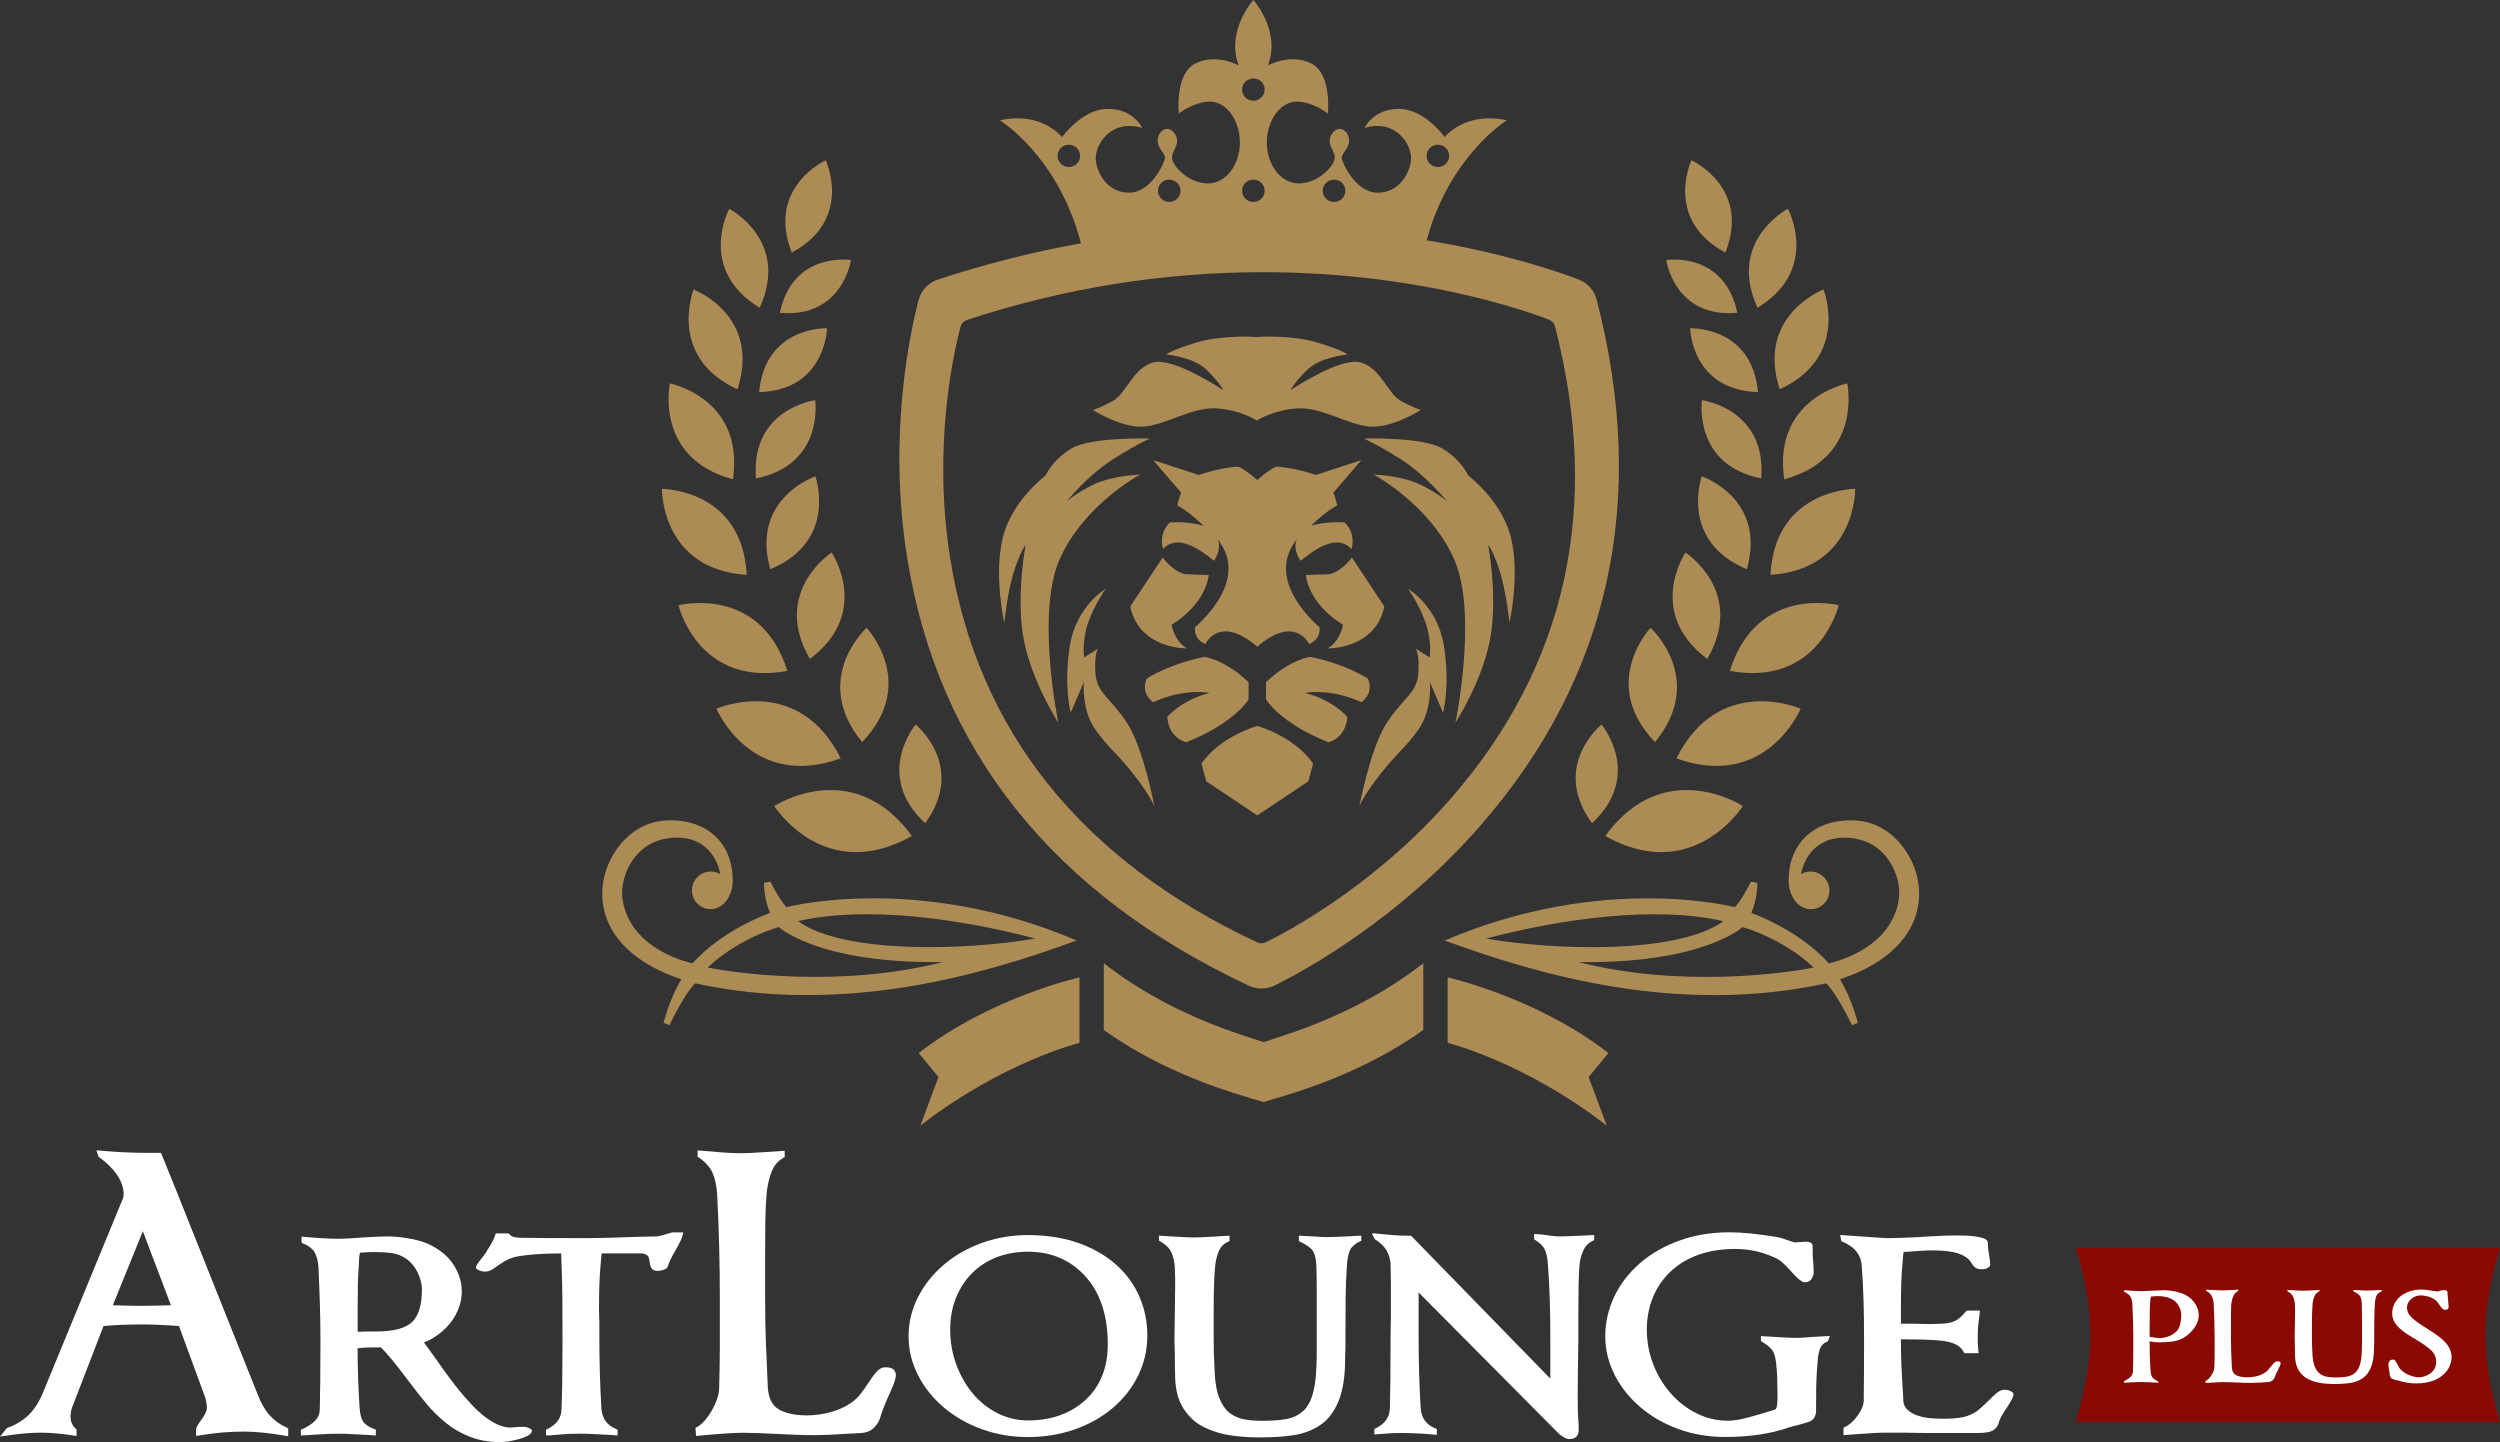 <?xml version="1.0" encoding="UTF-8"?>
<svg id="Layer_2" data-name="Layer 2" xmlns="http://www.w3.org/2000/svg" viewBox="0 0 890.11 513.46">
  <rect x="0" y="0" width="890.11" height="513.46" fill="#333333" stroke="none"/>
  <defs>
    <style>
      .cls-1 {
        fill: #fff;
      }

      .cls-2 {
        fill: #8a0a03;
      }

      .cls-3, .cls-4 {
        fill: #ad8b55;
      }

      .cls-4 {
        fill-rule: evenodd;
      }
    </style>
  </defs>
  <g id="Layer_1-2" data-name="Layer 1">
    <g>
      <path class="cls-3" d="m568.47,106.65c-.84-3.26-3.23-5.91-6.4-7.13-7.18-2.75-26.32-9.38-54.11-13.96,8.13-30.17,28.54-42.72,28.54-42.72-14.87-3.34-22.14,5.98-22.14,5.98,0,0-7.09-10.06-16.28-10.06s-12.24,6.77-12.24,6.77c11.49-3.29,16.56,6.17,16.56,10.66s-3.71,12.42-11.83,12.42-12.85-11.03-12.85-12.51,2.63-3.34,2.63-5.98-1.83-4.26-3.42-4.26-3.52,2.04-3.52,4.26,1.82,4.03,1.82,5.92c0,3.12-6.12,9.27-12.76,9.27s-11.42-6.85-11.42-14.62,4.79-14.51,10.61-14.51,11.12,4.24,11.12,4.24c0,0,1.53-14.11-5.92-17.84-7.45-3.73-15.41.71-15.41.71,4.7-12.4-5.2-23.28-5.2-23.28,0,0-9.9,10.88-5.2,23.28,0,0-7.96-4.44-15.41-.71-7.45,3.73-5.92,17.84-5.92,17.84,0,0,5.31-4.24,11.13-4.24s10.61,6.76,10.61,14.51-4.79,14.62-11.43,14.62-12.75-6.15-12.75-9.27c0-1.89,1.82-3.69,1.82-5.92s-1.92-4.26-3.51-4.26-3.42,1.62-3.42,4.26,2.62,4.49,2.62,5.98-4.73,12.51-12.85,12.51-11.82-7.93-11.82-12.42,5.07-13.94,16.56-10.66c0,0-3.05-6.77-12.24-6.77s-16.28,10.06-16.28,10.06c0,0-7.27-9.31-22.14-5.98,0,0,20.9,12.84,28.83,43.79-17.16,3.08-34.17,7.38-50.91,12.9-3.37,1.11-5.95,3.83-6.86,7.24-2.76,10.41-11.19,47.81-4.06,92,11.05,68.33,51.98,119.53,121.63,152.18,1.43.67,2.97,1,4.51,1s3.22-.36,4.7-1.09c9.75-4.8,43.9-23.12,73.59-57.31,45.69-52.59,59.48-115.47,41.03-186.9Zm-56.52-55.12c2.22,0,4.02,1.77,4.02,3.97s-1.8,3.97-4.02,3.97-4.02-1.77-4.02-3.97,1.8-3.97,4.02-3.97Zm-36.96,12.43c2.22,0,4.02,1.77,4.02,3.97s-1.79,3.97-4.02,3.97-4.03-1.77-4.03-3.97,1.8-3.97,4.03-3.97Zm-28.73-36.03c2.22,0,4.02,1.77,4.02,3.97s-1.8,3.97-4.02,3.97-4.02-1.78-4.02-3.97,1.8-3.97,4.02-3.97Zm0,36.03c2.22,0,4.02,1.77,4.02,3.97s-1.8,3.97-4.02,3.97-4.02-1.77-4.02-3.97,1.8-3.97,4.02-3.97Zm-29.96,0c2.23,0,4.02,1.77,4.02,3.97s-1.8,3.97-4.02,3.97-4.02-1.77-4.02-3.97,1.8-3.97,4.02-3.97Zm-35.74-4.49c-2.22,0-4.02-1.77-4.02-3.97s1.8-3.97,4.02-3.97,4.02,1.77,4.02,3.97-1.79,3.97-4.02,3.97Zm136.37,224.41c-26.77,30.82-57.49,47.3-66.26,51.62-.49.24-1.03.36-1.56.36s-1.02-.11-1.5-.33c-62.59-29.34-99.35-75.25-109.25-136.46-6.43-39.78,1.16-73.39,3.63-82.75.3-1.13,1.15-2.03,2.27-2.4,34.28-11.29,69.72-17.01,105.34-17.01,53.55,0,91.55,12.94,101.92,16.91,1.05.4,1.84,1.28,2.12,2.36,16.58,64.15,4.23,120.57-36.72,167.7Z"/>
      <path class="cls-3" d="m457.65,368.49l-7.77,2.57-7.77-2.57c-18.98-6.29-35.69-15.02-49.11-25.55v23.76c13.42,9.62,30.13,17.6,49.11,23.34l7.77,2.35,7.77-2.35c18.98-5.75,35.69-13.72,49.11-23.34v-23.76c-13.42,10.53-30.13,19.26-49.11,25.55Zm107.97,14.97l7.06-8.53c-25.66-19.92-57.26-26.93-57.26-26.93v23.31s27.14,6.64,56.64,29.44l-6.44-17.29Zm-237.92,17.29c29.5-22.79,56.64-29.44,56.64-29.44v-23.31s-31.6,7.01-57.26,26.93l7.06,8.53-6.44,17.29Z"/>
      <path class="cls-3" d="m682.48,324.65c-3.74,14.02-17.87,20.9-27.36,24.01,2.83,4.74,4.85,10.04,6.36,15.52,0,0,0,0,0,0l-2.17.86c-.81-2.06-5.7-11.65-9.1-14.92-52.53,11.43-102.01-2.83-135.82-15.26,56.7-24.22,103.32-11.85,103.32-11.85,0,0,2.59-2.74,5.69-9.07l2.27.37s.28,4.83-2.08,10.72c19.02,7.34,27.53,17.98,27.53,17.98,0,0,21.89-4.29,24.87-22.41.9-5.47-1.08-11.67-4.94-16.15-3.4-3.95-7.89-5.77-12.58-6.14-13.69-1.07-16.83,10.23-17.2,12.94.54-.32,1.11-.59,1.75-.74,3.6-.9,7.24,1.3,8.14,4.9.9,3.6-1.3,7.24-4.9,8.14-2.94.73-5.87-.84-7.36-3.09-2.36-3.56-2.11-6.56-2.01-8.64.54-10.89,8.15-19.76,22.16-19.76,10.53,0,17.01,6.53,20.51,12.53,3.6,6.18,4.66,13.48,2.9,20.05Zm-153.38,9.52c24.81,4.31,68.4,5.53,84.48-6.18-24.26-5.65-58.05-.79-84.48,6.18Zm116.65,10.32c-11.19-10.6-25.33-14.41-25.33-14.41,0,0-13.88,13.07-58.37,12.47,36.34,9.24,73.74,3.97,83.71,1.94Zm-430.51-19.85c3.74,14.02,17.87,20.9,27.36,24.01-2.83,4.74-4.85,10.04-6.36,15.52,0,0,0,0,0,0l2.17.86c.81-2.06,5.7-11.65,9.1-14.92,52.53,11.43,102.01-2.83,135.82-15.26-56.7-24.22-103.32-11.85-103.32-11.85,0,0-2.59-2.74-5.69-9.07l-2.27.37s-.28,4.83,2.08,10.72c-19.02,7.34-27.53,17.98-27.53,17.98,0,0-21.89-4.29-24.87-22.41-.9-5.47,1.08-11.67,4.94-16.15,3.4-3.95,7.89-5.77,12.58-6.14,13.69-1.07,16.83,10.23,17.2,12.94-.54-.32-1.11-.59-1.75-.74-3.6-.9-7.24,1.3-8.14,4.9-.9,3.6,1.3,7.24,4.9,8.14,2.94.73,5.87-.84,7.36-3.09,2.36-3.56,2.11-6.56,2.01-8.64-.54-10.89-8.15-19.76-22.16-19.76-10.53,0-17.01,6.53-20.51,12.53-3.6,6.18-4.66,13.48-2.9,20.05Zm153.38,9.52c-24.81,4.31-68.4,5.53-84.48-6.18,24.26-5.65,58.05-.79,84.48,6.18Zm-116.65,10.32c11.19-10.6,25.33-14.41,25.33-14.41,0,0,13.88,13.07,58.37,12.47-36.34,9.24-73.74,3.97-83.71,1.94Z"/>
      <g>
        <path class="cls-4" d="m447.51,119.98s12.25-.88,21.63,2c9.38,2.89,10.67,4.25,10.67,4.25,0,0-9.7.72-14.63,5.69-4.93,4.97-5.66,6.97-5.66,6.97,0,0,17.54-11.79,24.82-9.86,7.28,1.92,9.7,11.06,14.31,13.63,4.61,2.57,7.27,3.29,7.27,3.29,0,0-10.27,6.57-18.19,5.93-7.92-.64-16.98-6.89-25.55-6.49-8.57.4-14.67,4.33-14.67,4.33,0,0-6.1-3.93-14.67-4.33-8.57-.4-17.62,5.85-25.55,6.49-7.92.64-18.19-5.93-18.19-5.93,0,0,2.67-.72,7.28-3.29,4.61-2.56,7.03-11.7,14.31-13.63,7.27-1.92,24.82,9.86,24.82,9.86,0,0-.73-2-5.66-6.97-4.93-4.97-14.63-5.69-14.63-5.69,0,0,1.29-1.36,10.67-4.25,9.38-2.88,21.63-2,21.63-2Zm-38.04,36.16s-21.02-.64-27.97,3.53c-6.95,4.17-9.22,9.62-9.22,9.62,0,0-12.29,9.14-15.36,22.61-3.07,13.47.65,29.82.65,29.82,0,0,1.13-10.9,3.4-18.12,2.26-7.21,4.2-9.62,4.2-9.62,0,0-3.55,18.76-.65,33.83,2.91,15.07,12.29,29.5,12.29,29.5,0,0-8.09-38.8.48-58.2,8.57-19.4,28.62-30.14,28.62-30.14,0,0-9.87.32-16.49,3.53-6.63,3.21-9.7,6.09-9.7,6.09,0,0,7.6-9.46,16.81-15.23,9.22-5.77,12.94-7.22,12.94-7.22Zm76.07,0s21.02-.64,27.97,3.53c6.95,4.17,9.22,9.62,9.22,9.62,0,0,12.29,9.14,15.36,22.61,3.07,13.47-.65,29.82-.65,29.82,0,0-1.13-10.9-3.39-18.12-2.26-7.21-4.2-9.62-4.2-9.62,0,0,3.56,18.76.65,33.83-2.91,15.07-12.29,29.5-12.29,29.5,0,0,8.08-38.8-.48-58.2-8.57-19.4-28.62-30.14-28.62-30.14,0,0,9.86.32,16.49,3.53,6.63,3.21,9.7,6.09,9.7,6.09,0,0-7.6-9.46-16.81-15.23-9.22-5.77-12.94-7.21-12.94-7.21Zm-91.87,53.51s-10.51,6.09-12.77,20.36c-2.26,14.27.32,23.73.32,23.73l4.69-10.9s-.97,9.78,4.04,16.84c5.01,7.05,6.79,7.37,13.34,15.63,6.55,8.25,7.76,11.94,7.76,11.94,0,0-3.86-20.68-9.7-29.74-5.84-9.06-10.83-10.58-11.32-17.8-.49-7.22.97-8.82.97-8.82l-5.01,3.21s-.89-5.77,1.46-12.43c2.34-6.65,6.22-12.02,6.22-12.02Zm107.67,0s10.51,6.09,12.77,20.36c2.27,14.27-.32,23.73-.32,23.73l-4.69-10.9s.97,9.78-4.04,16.84c-5.01,7.05-6.79,7.37-13.34,15.63-6.55,8.25-7.76,11.94-7.76,11.94,0,0,3.86-20.68,9.7-29.74,5.84-9.06,10.83-10.58,11.32-17.8.49-7.21-.97-8.82-.97-8.82l5.01,3.21s.89-5.77-1.46-12.43c-2.34-6.65-6.23-12.02-6.23-12.02Z"/>
        <g>
          <path class="cls-4" d="m413.98,198.47s3.25,4.72,7.87,5.97l8.5.29s-.49,9.82-13.21,17.71c0,0,.97,5.92,5.49,8.42,0,0-17,.39-20.21-14.92l11.56-17.47Z"/>
          <path class="cls-4" d="m410.58,250.02s-4.57-2.89-2.33-8.38c0,0,7.38-5.05,20.45-7.75,0,0,6.7.48,15.84,8.95v6.18s-4.77,8.32-22.18,15.25c0,0-6.14-1.16-6.76-9.01,0,0,4.82-5.93,15.08-8.55,0,0-8.86-1.85-20.09,3.3Z"/>
          <path class="cls-4" d="m481.33,198.47s-3.25,4.72-7.87,5.97l-8.5.29s.49,9.82,13.21,17.71c0,0-.97,5.92-5.49,8.42,0,0,17,.39,20.21-14.92l-11.56-17.47Z"/>
          <path class="cls-4" d="m484.73,250.02s4.57-2.89,2.33-8.38c0,0-7.38-5.05-20.45-7.75,0,0-6.7.48-15.84,8.95v6.18s4.77,8.32,22.18,15.25c0,0,6.14-1.16,6.76-9.01,0,0-4.82-5.93-15.08-8.55,0,0,8.86-1.85,20.09,3.3Z"/>
          <path class="cls-4" d="m447.65,258.48s12.88,3.47,19.88,13.36l-1.71,6.34-18.17,12.14-18.17-12.14-1.71-6.34c7-9.89,19.88-13.36,19.88-13.36Z"/>
          <path class="cls-4" d="m447.65,170.96s-3.42-3.27-6.77-4.84c0,0-6.85.41-14.06,2.99h0s-16.25-5.29-16.25-5.29l9.96,11.57c-.49,1.25-.96,2.78-1.34,4.61,0,0,3.55,1.54,9.28,7.17,0,0-5.29-1.64-11.95-1.16,0,0-4.13,3.51-2.43,9.48,5.37-5.78,13.55.53,18.14,4.16,0,0,3.01-4.04,1.26-7.7,9.6,11.95-.58,24.8-8.01,31.38,0,0-.78,4.14,3.69,5.97,0,0,4.93-10.73,18.47.96,13.54-11.7,18.47-.96,18.47-.96,4.47-1.83,3.69-5.97,3.69-5.97-7.43-6.58-17.61-19.43-8.01-31.38-1.75,3.66,1.26,7.7,1.26,7.7,4.59-3.63,12.77-9.94,18.14-4.16,1.7-5.97-2.43-9.48-2.43-9.48-6.65-.48-11.95,1.16-11.95,1.16,5.73-5.63,9.28-7.17,9.28-7.17-.38-1.84-.85-3.36-1.34-4.61l9.96-11.57-16.25,5.29h0c-7.21-2.58-14.06-2.99-14.06-2.99-3.35,1.56-6.77,4.84-6.77,4.84Z"/>
        </g>
      </g>
      <path class="cls-4" d="m614.33,89.93c-22.05-11.81-12.1-32.86-12.1-32.86,0,0,21.23,9.57,12.1,32.86Zm22.24-15.58s-21.76,11.28-10.83,35.24c22.5-13.69,10.83-35.24,10.83-35.24Zm-18.01,37.03c-4.59-22.04-25.3-18.8-25.3-18.8,0,0,2.87,20.76,25.3,18.8Zm30.69-8.3s-24.12,9.15-15.6,35.53c25.19-11.58,15.6-35.53,15.6-35.53Zm-23.33,36.53c-2.13-23.61-24.17-22.73-24.17-22.73,0,0,.48,22.05,24.17,22.73Zm31.78-3.1s-26.64,5.26-22.44,34.14c28.18-7.59,22.44-34.14,22.44-34.14Zm-30.63,33.81c1.94-24.87-21.09-27.84-21.09-27.84,0,0-3.38,22.97,21.09,27.84Zm33.46,3.73s-28.59-.04-30.17,30.63c30.65-2.05,30.17-30.63,30.17-30.63Zm-38.56,28.62c7.11-25.28-16.06-33.07-16.06-33.07,0,0-8.2,23.02,16.06,33.07Zm32.69,12.82s-29.14-7.5-38.76,23.37c31.79,5.9,38.76-23.37,38.76-23.37Zm-46.79,19.13c13.84-23.93-7.76-37.91-7.76-37.91,0,0-14.37,21.34,7.76,37.91Zm33.26,17.71s-29-12.75-44.25,17.67c32.02,11.55,44.25-17.67,44.25-17.67Zm-51.87,11.89c18.46-22.5-1.59-40.7-1.59-40.7,0,0-18.57,19.72,1.59,40.7Zm31.28,22.77s-27.88-18.29-49.01,10.65c31.23,17.56,49.01-10.65,49.01-10.65Zm-53.72,6.11c18.48-17.15,3.4-35.13,3.4-35.13,0,0-18.25,14.75-3.4,35.13Z"/>
      <path class="cls-4" d="m294,57.07s9.95,21.05-12.1,32.86c-9.13-23.3,12.1-32.86,12.1-32.86Zm-23.52,52.52c10.93-23.96-10.83-35.24-10.83-35.24,0,0-11.67,21.55,10.83,35.24Zm32.48-17.01s-20.7-3.24-25.3,18.8c22.43,1.96,25.3-18.8,25.3-18.8Zm-40.39,46.03c8.52-26.38-15.6-35.53-15.6-35.53,0,0-9.59,23.95,15.6,35.53Zm31.9-21.73s-22.04-.88-24.17,22.73c23.69-.67,24.17-22.73,24.17-22.73Zm-33.52,53.77c4.21-28.87-22.44-34.14-22.44-34.14,0,0-5.74,26.55,22.44,34.14Zm29.29-28.16s-23.03,2.96-21.09,27.84c24.47-4.86,21.09-27.84,21.09-27.84Zm-24.38,62.2c-1.58-30.67-30.17-30.63-30.17-30.63,0,0-.48,28.58,30.17,30.63Zm24.45-35.09s-23.17,7.79-16.06,33.07c24.26-10.05,16.06-33.07,16.06-33.07Zm-9.99,69.27c-9.61-30.87-38.76-23.37-38.76-23.37,0,0,6.97,29.27,38.76,23.37Zm15.79-42.16s-21.6,13.98-7.76,37.91c22.13-16.57,7.76-37.91,7.76-37.91Zm3.23,73.29c-15.25-30.43-44.25-17.67-44.25-17.67,0,0,12.23,29.22,44.25,17.67Zm9.21-46.48s-20.05,18.21-1.59,40.7c20.16-20.99,1.59-40.7,1.59-40.7Zm16.14,74.12c-21.13-28.93-49.01-10.65-49.01-10.65,0,0,17.78,28.21,49.01,10.65Zm1.31-39.67s-15.08,17.98,3.4,35.13c14.84-20.38-3.4-35.13-3.4-35.13Z"/>
    </g>
    <g>
      <path class="cls-2" d="m890.11,444.28h-151.07s5.24,15.06,5.24,31.49c0,14.56-5.24,30.51-5.24,30.51h151.07s-5.24-15.06-5.24-31.49c0-14.56,5.24-30.51,5.24-30.51Z"/>
      <g>
        <path class="cls-1" d="m766.61,459.54c1.82-.11,3.18-.17,4.09-.17,1.1,0,2.36.15,3.78.45s2.58.68,3.49,1.14c1.63.87,2.85,1.97,3.66,3.29.81,1.33,1.22,2.69,1.22,4.09s-.49,2.88-1.48,4.31c-.98,1.44-2.25,2.63-3.8,3.58-1.17.72-2.48,1.18-3.92,1.39-1.44.21-3.03.31-4.77.31-.61,0-1.21-.03-1.82-.09-.61-.06-1.17-.16-1.7-.31,0,4.24.11,7.74.34,10.5.08,1.14.3,1.95.68,2.44.38.49,1.06.95,2.04,1.36v.51c-.19,0-.36-.02-.51-.06-1.06-.04-2.06-.09-3.01-.14-.95-.06-1.78-.09-2.5-.09-1.36,0-3.41.09-6.13.28v-.57c.95-.45,1.7-.96,2.27-1.5.57-.55.87-1.22.91-2.02.08-2.65.11-6.6.11-11.86,0-1.66-.03-3.52-.09-5.56s-.14-4.28-.25-6.7c-.08-.94-.3-1.75-.68-2.41-.38-.66-1.12-1.24-2.21-1.73v-.62c2.57.23,4.56.34,5.96.34.98,0,2.42-.06,4.31-.17Zm-1.25,11.81v4.65c.45,0,1.12.1,1.99.28.68.11,1.14.17,1.36.17,1.1-.04,2.18-.24,3.24-.6,1.06-.36,2-.92,2.84-1.67.64-.6,1.11-1.45,1.39-2.53.28-1.08.43-2.28.43-3.6,0-1.06-.29-2.09-.88-3.09-.59-1-1.33-1.77-2.24-2.3-1.4-.79-3.14-1.19-5.22-1.19-.76,0-1.57.06-2.44.17-.11.27-.19.78-.23,1.53-.04.49-.08.87-.11,1.14-.08,1.48-.11,3.82-.11,7.04Z"/>
        <path class="cls-1" d="m786.42,492.34l-1.14.06-.06-.68c.72-.3,1.42-.96,2.1-1.99.68-1.02,1.04-1.95,1.08-2.78.08-2,.11-3.67.11-4.99v-5.62c0-1.7-.03-3.57-.09-5.59-.06-2.02-.14-4.23-.25-6.61-.08-.98-.28-1.84-.62-2.58-.34-.74-1.02-1.39-2.04-1.96v-.45c.15,0,.3.02.45.06,1.02.04,1.98.08,2.87.14.89.06,1.69.09,2.41.09.57,0,1.51-.04,2.84-.11,1.1-.08,2.04-.13,2.84-.17v.51c-.79.34-1.37.92-1.73,1.73-.36.81-.61,1.77-.77,2.87-.08,1.51-.11,3.94-.11,7.27v4.71c0,1.85.03,3.58.09,5.16.06,1.59.14,3.43.25,5.51.08,1.33.6,2.23,1.56,2.72.96.49,2.28.74,3.94.74,1.14,0,2.28-.14,3.43-.43,1.15-.28,2.17-.75,3.04-1.39.57-.38,1.23-1.08,1.99-2.1.49-.6.89-1.05,1.19-1.33s.64-.43,1.02-.43c.53,0,.86.08.99.23.13.15.2.3.2.45,0,.34-.3,1.1-.91,2.27-.64,1.25-1.04,2.16-1.19,2.72-.15.42-.44.79-.85,1.14-.42.34-1,.53-1.76.57l-1.42.11c-1.93.11-3.42.17-4.48.17s-1.9-.01-2.64-.03c-.74-.02-1.77-.07-3.09-.14-1.78-.08-3.22-.11-4.31-.11-.91,0-2.55.09-4.94.28Z"/>
        <path class="cls-1" d="m826.24,492.4c-1.53-.23-2.98-.67-4.34-1.33-1.36-.66-2.49-1.67-3.38-3.04-.89-1.36-1.35-3.12-1.39-5.28-.04-1.48-.06-2.86-.06-4.14-.04-.87-.06-1.53-.06-1.99,0-.94.02-2.38.06-4.31.04-1.97.06-3.46.06-4.48v-1.87c-.04-.98-.06-1.55-.06-1.7-.08-.98-.28-1.84-.62-2.58-.34-.74-1.02-1.39-2.04-1.96v-.45c2.76.19,4.67.28,5.73.28.57,0,1.51-.04,2.84-.11,1.25-.08,2.19-.13,2.84-.17v.51c-.83.34-1.43.93-1.79,1.76-.36.83-.58,1.78-.65,2.84-.15,1.51-.23,3.94-.23,7.27v4.71c0,.79,0,1.6.03,2.41.02.81.07,1.9.14,3.26.08,1.82.34,3.29.79,4.43.45,1.14,1.04,1.99,1.76,2.55.72.57,1.53.95,2.44,1.14.91.19,1.97.28,3.18.28,1.74,0,3.15-.1,4.23-.31,1.08-.21,2-.63,2.75-1.28.76-.64,1.34-1.58,1.73-2.81.4-1.23.63-2.87.71-4.91.04-.76.06-1.66.06-2.72v-9.25c0-2.19-.02-3.82-.06-4.88-.04-1.25-.24-2.17-.6-2.75-.36-.59-1.14-1.16-2.36-1.73v-.51c.91.04,1.63.08,2.16.11,1.1.08,1.83.11,2.21.11.68,0,1.84-.04,3.46-.11,1.02-.08,1.76-.11,2.21-.11v.45c-.91.42-1.52.94-1.84,1.56-.32.62-.52,1.64-.6,3.04-.11,1.67-.18,3.43-.2,5.31-.02,1.87-.03,4.12-.03,6.73v1.7c-.04.61-.06,1.19-.06,1.76,0,2.88-.36,5.19-1.08,6.95-.72,1.76-1.7,3.07-2.95,3.92s-2.68,1.41-4.29,1.67c-1.61.26-3.55.4-5.82.4-1.74,0-3.38-.11-4.91-.34Z"/>
        <path class="cls-1" d="m857.15,492.32c-.91-.17-2.06-.44-3.46-.82l-.91-.23c-.83-.19-1.37-.48-1.62-.88-.25-.4-.37-.97-.37-1.73l-.06-.28c-.08-.38-.15-.82-.23-1.33-.08-.51-.11-.99-.11-1.45,0-.34.13-.68.4-1.02.26-.34.7-.51,1.31-.51.3,0,.55.13.74.4.19.27.43.68.74,1.25.42.91.79,1.53,1.14,1.87.79.83,1.82,1.5,3.09,2.01,1.27.51,2.37.77,3.32.77,1.51,0,2.93-.48,4.26-1.45,1.32-.97,1.99-2.34,1.99-4.12,0-1.59-.62-2.96-1.87-4.12-1.25-1.15-3.12-2.47-5.62-3.94-1.36-.79-2.46-1.48-3.29-2.04-.83-.57-1.63-1.2-2.38-1.9s-1.36-1.48-1.82-2.36c-.45-.87-.68-1.82-.68-2.84s.21-2.02.62-3.01c.42-.98,1.06-1.88,1.93-2.7.87-.81,1.99-1.48,3.35-1.99,1.36-.51,2.91-.77,4.65-.77.79,0,1.93.13,3.41.4,1.14.19,1.95.28,2.44.28.04,0,.09-.02.17-.06.23-.11.49-.21.79-.28.3-.08.7-.11,1.19-.11.42,0,.71.07.88.2.17.13.25.26.25.37,0,.68.08,1.65.23,2.89.11,1.21.17,2.1.17,2.67,0,.15-.09.33-.25.54-.17.21-.46.31-.88.31-.45,0-.84-.17-1.16-.51s-.71-.83-1.16-1.48c-.42-.68-.74-1.1-.97-1.25-.83-.68-1.74-1.16-2.72-1.45-.98-.28-1.95-.43-2.9-.43-1.17,0-2.26.43-3.26,1.28-1,.85-1.5,1.84-1.5,2.98,0,1.4.59,2.64,1.76,3.72,1.17,1.08,2.97,2.36,5.39,3.83,1.4.91,2.54,1.67,3.43,2.27.89.61,1.74,1.3,2.55,2.1.81.79,1.47,1.67,1.96,2.61.49.95.76,1.97.79,3.06,0,1.17-.26,2.33-.77,3.46-.51,1.14-1.28,2.14-2.3,3.01-2.31,2.01-5.49,3.01-9.54,3.01-1.17,0-2.21-.09-3.12-.26Z"/>
      </g>
    </g>
    <g>
      <path class="cls-1" d="m96.07,503.99c-1.67-1.86-3.11-4.35-4.29-7.41l-28.56-71.53-5.89-14.59h-5.5c-5.01,0-10.65-.28-16.75-.84l-.76-.07.77,2.32.13.09c2.66,1.88,4.82,4,6.42,6.3,1.57,2.27,2.37,4.57,2.37,6.85,0,.94-.12,1.32-.2,1.49l-28.56,69.36c-1.41,3.36-3.16,6.05-5.22,7.99-2.06,1.94-4.56,3.44-7.44,4.45l-.13.05-2.46,3.03,1.28-.19c3.14-.47,5.76-.79,7.77-.96,1.98-.16,3.9-.24,5.72-.24,1.57,0,3.29.08,5.12.24,1.84.16,4.13.44,6.81.84l.57.08v-2.24l-.16-.15c-1.35-1.27-2-2.72-2-4.44,0-.84.08-1.59.23-2.23.15-.65.5-1.61,1.05-2.85l.04-.2,10.42-27.01c3.83-.38,8.48-.57,13.8-.57,3.79,0,8.19.19,13.08.57l9.15,24.95c.1.2.26.66.5,1.74.19.89.29,1.72.29,2.47,0,1.08-.73,2.59-2.18,4.5-1.49,1.95-1.66,2.75-1.66,3.18v2.27l.58-.09c3.49-.55,6.5-.94,8.96-1.14,2.47-.2,4.96-.3,7.4-.3,2.05,0,4.32.12,6.73.36,2.4.23,5.27.64,8.54,1.2l.58.1v-2.84l-.3-.13c-2.48-1.08-4.58-2.58-6.25-4.44Zm-45.21-65.62l9.99,26.35c-4.62.15-8.14.22-10.46.22s-5.75-.07-10.21-.22l10.68-26.35Z"/>
      <path class="cls-1" d="m188.11,508.36c-1.23-.51-2.65-.36-4.56-.21-.78.08-1.33.12-1.63.12-2.14,0-4.39-.7-6.7-2.09-2.35-1.41-4.66-3.3-6.86-5.62-2.22-2.34-4.35-4.81-6.33-7.34-1.99-2.55-4.37-5.81-7.07-9.7-1.66-2.35-3.01-4.22-4.02-5.57.95-.33,1.96-.79,3.02-1.39l.25-.14v-.06c3.2-1.94,5.71-4.39,7.49-7.29,1.8-2.95,2.71-6.07,2.71-9.26s-.87-6.05-2.59-8.96c-1.72-2.9-4.37-5.33-7.86-7.2-1.8-1.06-4.3-1.91-7.42-2.52-3.1-.6-5.94-.91-8.44-.91-1.93,0-4.85.12-8.67.36h0c-3.88.32-6.93.48-9.08.48-3.01,0-7.19-.24-12.43-.72l-.55-.05v2.2l.31.13c2.2.91,3.67,2.03,4.37,3.32.72,1.33,1.17,3.02,1.32,5,.24,5.1.42,9.84.54,14.09.12,4.26.18,8.23.18,11.81,0,11.12-.08,19.6-.24,25.18-.07,1.56-.67,2.87-1.83,3.99-1.19,1.15-2.74,2.13-4.58,2.9l-.31.13v2.07l.53-.04c5.74-.4,10.08-.6,12.93-.6,1.39,0,2.85.04,4.35.12,1.48.08,3.78.2,6.93.36.16,0,.52.02,1.38.12l.56.06v-2.11l-.33-.12c-1.9-.68-3.26-1.54-4.04-2.54-.77-1-1.24-2.66-1.4-4.95-.47-7.01-.71-14.19-.72-21.36,1.86-.2,3.42-.31,4.66-.31h3.64c2.28,2.23,5.48,6.12,9.52,11.56,2.7,3.57,5.04,6.54,6.98,8.84,1.93,2.29,4.2,4.5,6.73,6.55,2.55,2.06,5.46,3.73,8.66,4.94,3.2,1.22,6.75,1.83,10.56,1.83.9,0,1.98-.1,3.2-.31,1.2-.2,2.41-.47,3.59-.79,1.19-.33,2.21-.73,3.05-1.18.97-.53,1.46-1.14,1.46-1.82v-.21l-.15-.15c-.22-.21-.57-.42-1.12-.65Zm-37.89-49.16c0,5.36-1.16,9.21-3.45,11.46-2.29,2.25-6.61,3.4-12.85,3.4h-2.78c-1.49.07-2.77.11-3.8.12v-8.74c0-6.43.12-11.18.36-14.1.08-.67.12-1.54.12-2.55.06-1.24.18-2.17.35-2.79,2.24-.15,3.81-.22,4.79-.22,2.52,0,4.68.12,6.41.36,1.68.23,3.23.77,4.62,1.62,1.83,1.07,3.34,2.72,4.49,4.9,1.16,2.2,1.74,4.4,1.74,6.55Z"/>
      <path class="cls-1" d="m239.28,438.8c-.65.16-1.35.37-2.07.61-1.7.54-3.02.82-3.94.82l-5.77.12c-8.57.32-14.78.48-18.46.48-10.72,0-18.49-.04-23.73-.12-1.24-.08-2.11-.19-2.58-.34-.44-.13-.95-.5-1.53-1.07l-.15-.15h-4.53l-.11.35c-.39,1.24-1.14,2.77-2.22,4.55l-.76,1.15c-.3.68-1,1.69-2.09,3-1.57,1.9-1.84,2.6-1.91,3.08,0,.37.28.57,1.12.99,1.39.7,3.13.6,4.43-.13.67-.38,1.37-.85,2.09-1.42.38-.29.57-.39.71-.47,2.09-1.47,4.09-2.41,5.93-2.8,3.94-.77,9.35-1.17,16.1-1.19l.11,3.72c.16,3.39.26,7.28.3,11.56.04,4.33.06,9.48.06,15.29,0,11.07-.12,19.5-.36,25.06-.08,1.64-.56,3.04-1.45,4.15-.91,1.14-2.18,2.1-3.78,2.86l-.29.13v2.02h1.38c3.65-.32,6.02-.5,7.06-.54,1.99-.08,5.05-.11,8.17.06,1.48.08,3.78.2,6.93.36.16,0,.53.02,1.38.12l.56.06v-2.1l-.31-.12c-3.44-1.38-5.22-3.82-5.45-7.48-.48-8.35-.72-16.7-.72-24.81v-5.54c-.08-2.21-.12-4.26-.12-6.1,0-5.25.16-9.88.48-13.76l.44-4.94h14.48c.56.07,1.1.26,1.59.58.44.29.73.75.85,1.32,0,.2.04.43.13.7.09,1.1.3,1.93.66,2.55.41.73,1.2,1.09,2.35,1.09.54,0,1.18-.13,1.96-.38.57-.19,1.36-.52,1.53-1.19.31-1.23,1.26-3.2,2.83-5.87h0c1.56-2.72,2.41-4.59,2.58-5.7l.09-.58h-3.95Z"/>
      <path class="cls-1" d="m315.36,486.78c-1.18,0-2.25.52-3.19,1.54-.85.94-1.9,2.35-3.11,4.21-1.96,3.06-3.62,5.12-4.93,6.12-2.26,1.79-4.91,3.13-7.87,3.99-2.98.86-5.96,1.3-8.86,1.3-4.29,0-7.7-.72-10.13-2.15-2.36-1.38-3.67-4.01-3.89-7.81-.32-6.66-.56-12.33-.72-16.85-.16-4.46-.24-9.6-.24-15.28v-14.28c0-5.2.02-9.28.06-12.47.04-3.24.18-6.42.42-9.45.23-3.06.83-5.86,1.77-8.32.91-2.39,2.4-4.14,4.44-5.19l.27-.14v-2.27l-.53.03c-1.63.08-4.02.24-7.09.48-3.58.24-6.19.36-7.77.36-2,0-4.09-.08-6.2-.24-2.16-.16-5.12-.4-8.87-.72l-.54-.05v2.25l.22.15c2.54,1.7,4.28,3.62,5.16,5.72.89,2.14,1.42,4.69,1.58,7.58.32,5.88.56,12.05.72,18.35.16,6.31.24,12.56.24,18.59v16.86c0,3.92-.08,8.98-.24,15.06,0,1.14-.25,2.46-.75,3.92-.51,1.49-1.18,2.95-2,4.35-.82,1.41-1.71,2.63-2.64,3.63-.91.99-1.83,1.72-2.74,2.17l-.29.15.17,2.89.52-.05c7.7-.72,13.05-1.08,15.91-1.08s6.6.12,11.37.36c3.12.16,5.71.28,7.75.36,2.06.08,4.51.12,7.28.12,2.41,0,6.06-.16,10.83-.48,2.78-.16,4.35-.24,4.67-.24,2.2-.08,3.91-.74,5.08-1.95,1.13-1.17,1.88-2.42,2.22-3.7.47-1.74,1.52-4.42,3.09-7.96.9-1.96,1.51-3.43,1.88-4.48.38-1.1.57-1.98.57-2.68,0-.6-.24-1.19-.72-1.76-.51-.6-1.46-.9-2.9-.9Z"/>
      <path class="cls-1" d="m397.35,450.25c-3.67-3.27-8.21-5.86-13.49-7.72-5.27-1.85-11.28-2.79-17.87-2.79-5.71,0-11.22.94-16.37,2.79-5.15,1.85-9.75,4.49-13.66,7.83-3.91,3.35-7,7.26-9.18,11.62-2.19,4.37-3.29,9.01-3.29,13.78s1.11,9.4,3.29,13.73c2.18,4.32,5.27,8.21,9.18,11.55,3.91,3.34,8.5,5.98,13.66,7.83,5.15,1.85,10.65,2.79,16.37,2.79s11.34-.9,16.48-2.67c5.15-1.77,9.73-4.32,13.6-7.59,3.88-3.27,6.95-7.16,9.13-11.56,2.18-4.41,3.29-9.23,3.29-14.32s-.94-9.49-2.8-13.82c-1.86-4.33-4.67-8.18-8.35-11.46Zm-31.35-4.59c8.29,0,15.17,2.95,20.45,8.78,5.29,5.84,7.97,13.98,7.97,24.2,0,8.29-2.67,14.95-7.94,19.79-5.28,4.85-12.17,7.31-20.48,7.31-3.82,0-7.48-.87-10.87-2.59-3.4-1.72-6.38-4.1-8.84-7.07-2.47-2.98-4.44-6.46-5.85-10.35-1.41-3.89-2.13-8.01-2.13-12.25s.69-7.99,2.06-11.39c1.37-3.4,3.31-6.37,5.77-8.83,2.46-2.46,5.41-4.36,8.77-5.65,3.37-1.29,7.1-1.95,11.1-1.95Z"/>
      <path class="cls-1" d="m479.49,440.22c-3.38.16-5.84.24-7.3.24-.81,0-2.37-.08-4.64-.24-1.12-.08-2.65-.16-4.58-.24l-.52-.02v1.92l.29.14c2.46,1.15,4.06,2.32,4.77,3.47.71,1.16,1.11,3.04,1.19,5.58.08,2.25.12,5.72.12,10.3v19.56c0,2.2-.04,4.13-.12,5.74-.16,4.26-.66,7.71-1.48,10.25-.81,2.5-1.99,4.42-3.51,5.71-1.53,1.3-3.41,2.17-5.59,2.59-2.24.43-5.21.65-8.85.65-2.52,0-4.74-.2-6.62-.59-1.83-.38-3.5-1.16-4.95-2.3-1.44-1.14-2.64-2.89-3.57-5.19-.94-2.34-1.49-5.43-1.65-9.2-.16-2.85-.26-5.17-.3-6.88-.04-1.72-.06-3.41-.06-5.09v-9.96c0-7,.16-12.15.48-15.33.15-2.17.61-4.14,1.34-5.84.71-1.65,1.86-2.78,3.51-3.46l.31-.13v-1.95l-6.53.39c-2.75.16-4.75.24-5.97.24-2.24,0-6.31-.2-12.09-.6l-.53-.04v1.79l.26.14c2.05,1.14,3.44,2.46,4.11,3.91.69,1.5,1.12,3.28,1.27,5.25,0,.33.04,1.51.12,3.6v3.96c0,2.13-.04,5.22-.12,9.47-.08,4.03-.12,7.1-.12,9.13,0,.98.04,2.4.12,4.2,0,2.71.04,5.66.12,8.77.08,4.63,1.1,8.48,3.02,11.42,1.92,2.95,4.39,5.16,7.34,6.6,2.91,1.42,6.05,2.38,9.33,2.87,3.25.48,6.77.73,10.45.73,4.79,0,8.96-.29,12.38-.85,3.45-.57,6.57-1.79,9.26-3.62,2.71-1.85,4.87-4.71,6.42-8.5,1.54-3.77,2.32-8.78,2.32-14.89,0-1.2.04-2.44.12-3.72v-3.6c0-5.7.02-10.35.06-14.22.04-3.92.18-7.68.42-11.2.16-2.88.56-4.97,1.21-6.22.62-1.21,1.85-2.24,3.67-3.07l.29-.13v-1.78h-.5c-.97,0-2.55.08-4.7.24Z"/>
      <path class="cls-1" d="m562.41,439.98c-3.63.16-6.09.24-7.3.24-.55,0-1.53-.08-2.93-.24-1.92-.32-3.76-.52-5.44-.6l-.52-.03v1.89l.24.15c1.89,1.14,3.14,2.43,3.69,3.83.58,1.46.91,3.26.99,5.38.32,4,.54,8.23.66,12.57.12,4.4.18,8.84.18,13.19v14.49l-49.57-50.87h-.21c-1.89,0-3.76-.06-5.55-.18-1.79-.12-4.19-.34-7.17-.66h-1.05l1.02,2.05.12.07c1.84,1.15,3.2,2.45,4.04,3.85.84,1.41,1.34,3.01,1.49,4.72v.62c.08,1.87.12,4.73.12,8.5v8.99c-.08,4.67-.12,7.7-.12,8.53,0,11.11-.08,19.54-.24,25.06-.08,1.65-.57,3.07-1.46,4.22-.91,1.17-2.18,2.15-3.78,2.91l-.29.13v1.94l.54-.04c3.19-.24,5.15-.38,5.87-.42.72-.04,1.6-.06,2.61-.06,1.87,0,3.84.04,5.86.12,2,.08,4.29.24,6.81.48l.55.05v-2.09l-.32-.12c-3.43-1.29-5.21-3.74-5.44-7.48-.48-8.26-.72-16.65-.72-24.93v-16.07l49.04,49.4c.58.67,1.32,1.3,2.2,1.89.93.62,1.75.92,2.5.92,2.1,0,3.26-1.16,3.26-3.26,0-1.26-.04-2.37-.12-3.28-.16-1.8-.24-4.98-.24-9.44,0-2.13.04-5.88.12-11.15.08-4.01.12-6.96.12-9.01v-9.96c0-6.99.12-12.14.36-15.32.15-2.09.62-4.01,1.4-5.71.74-1.64,1.95-2.85,3.59-3.59l.29-.13v-1.81l-.52.03c-1.68.08-3.24.16-4.68.24Z"/>
      <path class="cls-1" d="m644.24,476.1c-2.04.16-3.56.24-4.52.24-1.51,0-3.21-.06-5.07-.18-1.88-.12-4.26-.26-7.14-.42l-.53-.03v1.77l.25.14c2.07,1.23,3.44,2.44,4.08,3.59.64,1.17,1.04,3.02,1.2,5.51.24,2.21.36,5.79.36,10.63,0,1.32-.08,2.44-.23,3.33-.12.71-.37,1.12-.74,1.23-3.81,1.19-7.11,2.16-9.82,2.87-2.67.71-4.97,1.06-6.83,1.06-3.91,0-7.65-.87-11.12-2.59-3.49-1.72-6.6-4.12-9.27-7.14-2.67-3.02-4.78-6.54-6.27-10.47-1.49-3.92-2.25-8.02-2.25-12.18s.73-8.05,2.18-11.57c1.44-3.52,3.56-6.61,6.3-9.19,2.73-2.58,6.07-4.58,9.91-5.95,3.85-1.37,8.19-2.07,12.91-2.07,2.51,0,4.92.24,7.16.71,2.23.47,4.52,1.23,6.82,2.25,1.13.45,2.19,1.13,3.15,2,.98.9,2.08,2.04,3.27,3.38,2.82,3.16,3.96,3.53,4.57,3.53,1.43,0,2.14-.73,2.48-1.34.44-.79.66-1.56.66-2.28,0-.56-.04-1.55-.12-3.05-.16-1.49-.24-2.68-.24-3.55v-2.76c0-.28-.11-.69-.63-1.07-.38-.27-1.02-.39-2.03-.39-.49,0-1.1.04-1.86.12-.69.08-1.28.12-1.74.12-.19,0-.75-.09-2.34-.69-1.7-.65-3.11-1.06-4.18-1.23-3.43-.56-6.55-.98-9.27-1.26-2.73-.28-5.29-.42-7.61-.42-6.43,0-12.44,1-17.87,2.97-5.44,1.97-10.17,4.71-14.08,8.13-3.91,3.43-6.96,7.42-9.06,11.86-2.1,4.45-3.17,9.16-3.17,14.01s1.11,9.4,3.29,13.73c2.18,4.32,5.27,8.21,9.18,11.55,3.91,3.34,8.5,5.98,13.66,7.83,5.15,1.85,10.65,2.79,16.37,2.79,8.73,0,16.3-1.1,22.49-3.27.86-.31,2.04-.63,3.56-.95,1.97-.55,3.36-.96,4.17-1.23.9-.45,1.52-1.03,1.85-1.74h0c.31-.67.47-1.28.47-1.83,0-3.86.02-6.72.06-8.75.04-2.08.14-4.37.3-6.79l.12-1.01c.08-2.26.35-4.13.82-5.56.44-1.35,1.33-2.29,2.72-2.87l.2-.08.7-1.87-.75.03c-2,.08-4.18.2-6.5.36Z"/>
      <path class="cls-1" d="m715.85,495.3c-.59-.32-1.34-.48-2.22-.48s-1.68.34-2.53,1.01c-.78.61-1.79,1.54-3.1,2.86-1.73,1.73-3.09,2.97-4.01,3.66-1.7,1.16-3.47,1.92-5.27,2.26-1.84.35-4.13.53-6.81.53-1.75,0-3.42-.08-4.99-.24-1.55-.15-3.05-.49-4.44-.99-1.37-.49-2.52-1.18-3.42-2.05-.87-.84-1.33-1.89-1.41-3.18v-.75c-.32-4.95-.54-8.93-.66-11.81-.11-2.68-.17-5.79-.18-9.26,6.02,0,10.44.13,13.15.36,2.26.16,4.21.55,5.79,1.17,1.54.6,2.7,1.63,3.53,3.14l.14.26h5.04l-.05-.54c-.2-2.25-.24-3.17-.24-3.56v-3.12c0-1.17.12-2.64.36-4.38.16-1.28.28-2.29.36-3.01l.06-.56h-4.76l-.15.19c-1.46,1.84-2.89,3.07-4.24,3.63-1.37.57-3.04.86-5.01.86-.85.08-2.25.12-4.16.12-.34,0-1.47-.02-4.92-.12h-4.9v-5.5c0-6.76.16-11.79.48-15,0-.37.04-.74.12-1.18.07-1.75.19-3.05.37-3.86l1.81-.1c3.88-.32,6.42-.48,7.76-.48,4.48,0,7.82.37,9.91,1.11,2.05.72,3.5,1.69,4.37,2.94.12.12.25.32.4.62.35.62.79,1.12,1.28,1.48.53.39,1.27.58,2.28.58.91,0,1.6-.16,2.13-.5.46-.29.89-.63.89-1.08,0-.83-.12-1.91-.37-3.21-.31-1.72-.47-3.26-.47-4.59,0-.71-.49-1.25-1.47-1.61-.79-.29-1.77-.52-2.92-.68-1.12-.16-2.29-.26-3.47-.31-1.17-.04-2.43-.06-3.8-.06-2.08,0-5.28.12-9.51.36-1.49.08-2.67.16-3.47.24-2,.08-3.92.16-5.76.24-2.55.08-4.25.12-4.9.12-.95,0-2.23-.06-3.8-.18-1.6-.12-4.16-.3-7.66-.54-.73-.08-2.43-.2-5.19-.36l-.63-.04.4,2.21.25.1c2.38,1,4.15,2.26,5.25,3.74,1.09,1.47,1.69,3.1,1.76,4.84.32,4.07.54,8.34.66,12.69.12,4.39.18,8.82.18,13.19,0,9.1-.04,16.6-.12,22.3-.08,1.65-.85,3.47-2.3,5.42-1.46,1.96-3.01,3.3-4.6,3.98l-.3.13v2.66l.53-.03c1.42-.08,3-.21,4.69-.36,4.22-.32,7.12-.48,8.6-.48h8.51c3.11.08,6.75.12,10.81.12h14.28c3.01,0,4.97-.34,5.99-1.05,1.02-.71,1.67-1.66,1.94-2.82v-.15c.41-1.22,1.39-2.97,2.93-5.2,2.01-3.02,2.24-4.07,2.24-4.6,0-.45-.42-.76-1.04-1.1Z"/>
    </g>
  </g>
</svg>